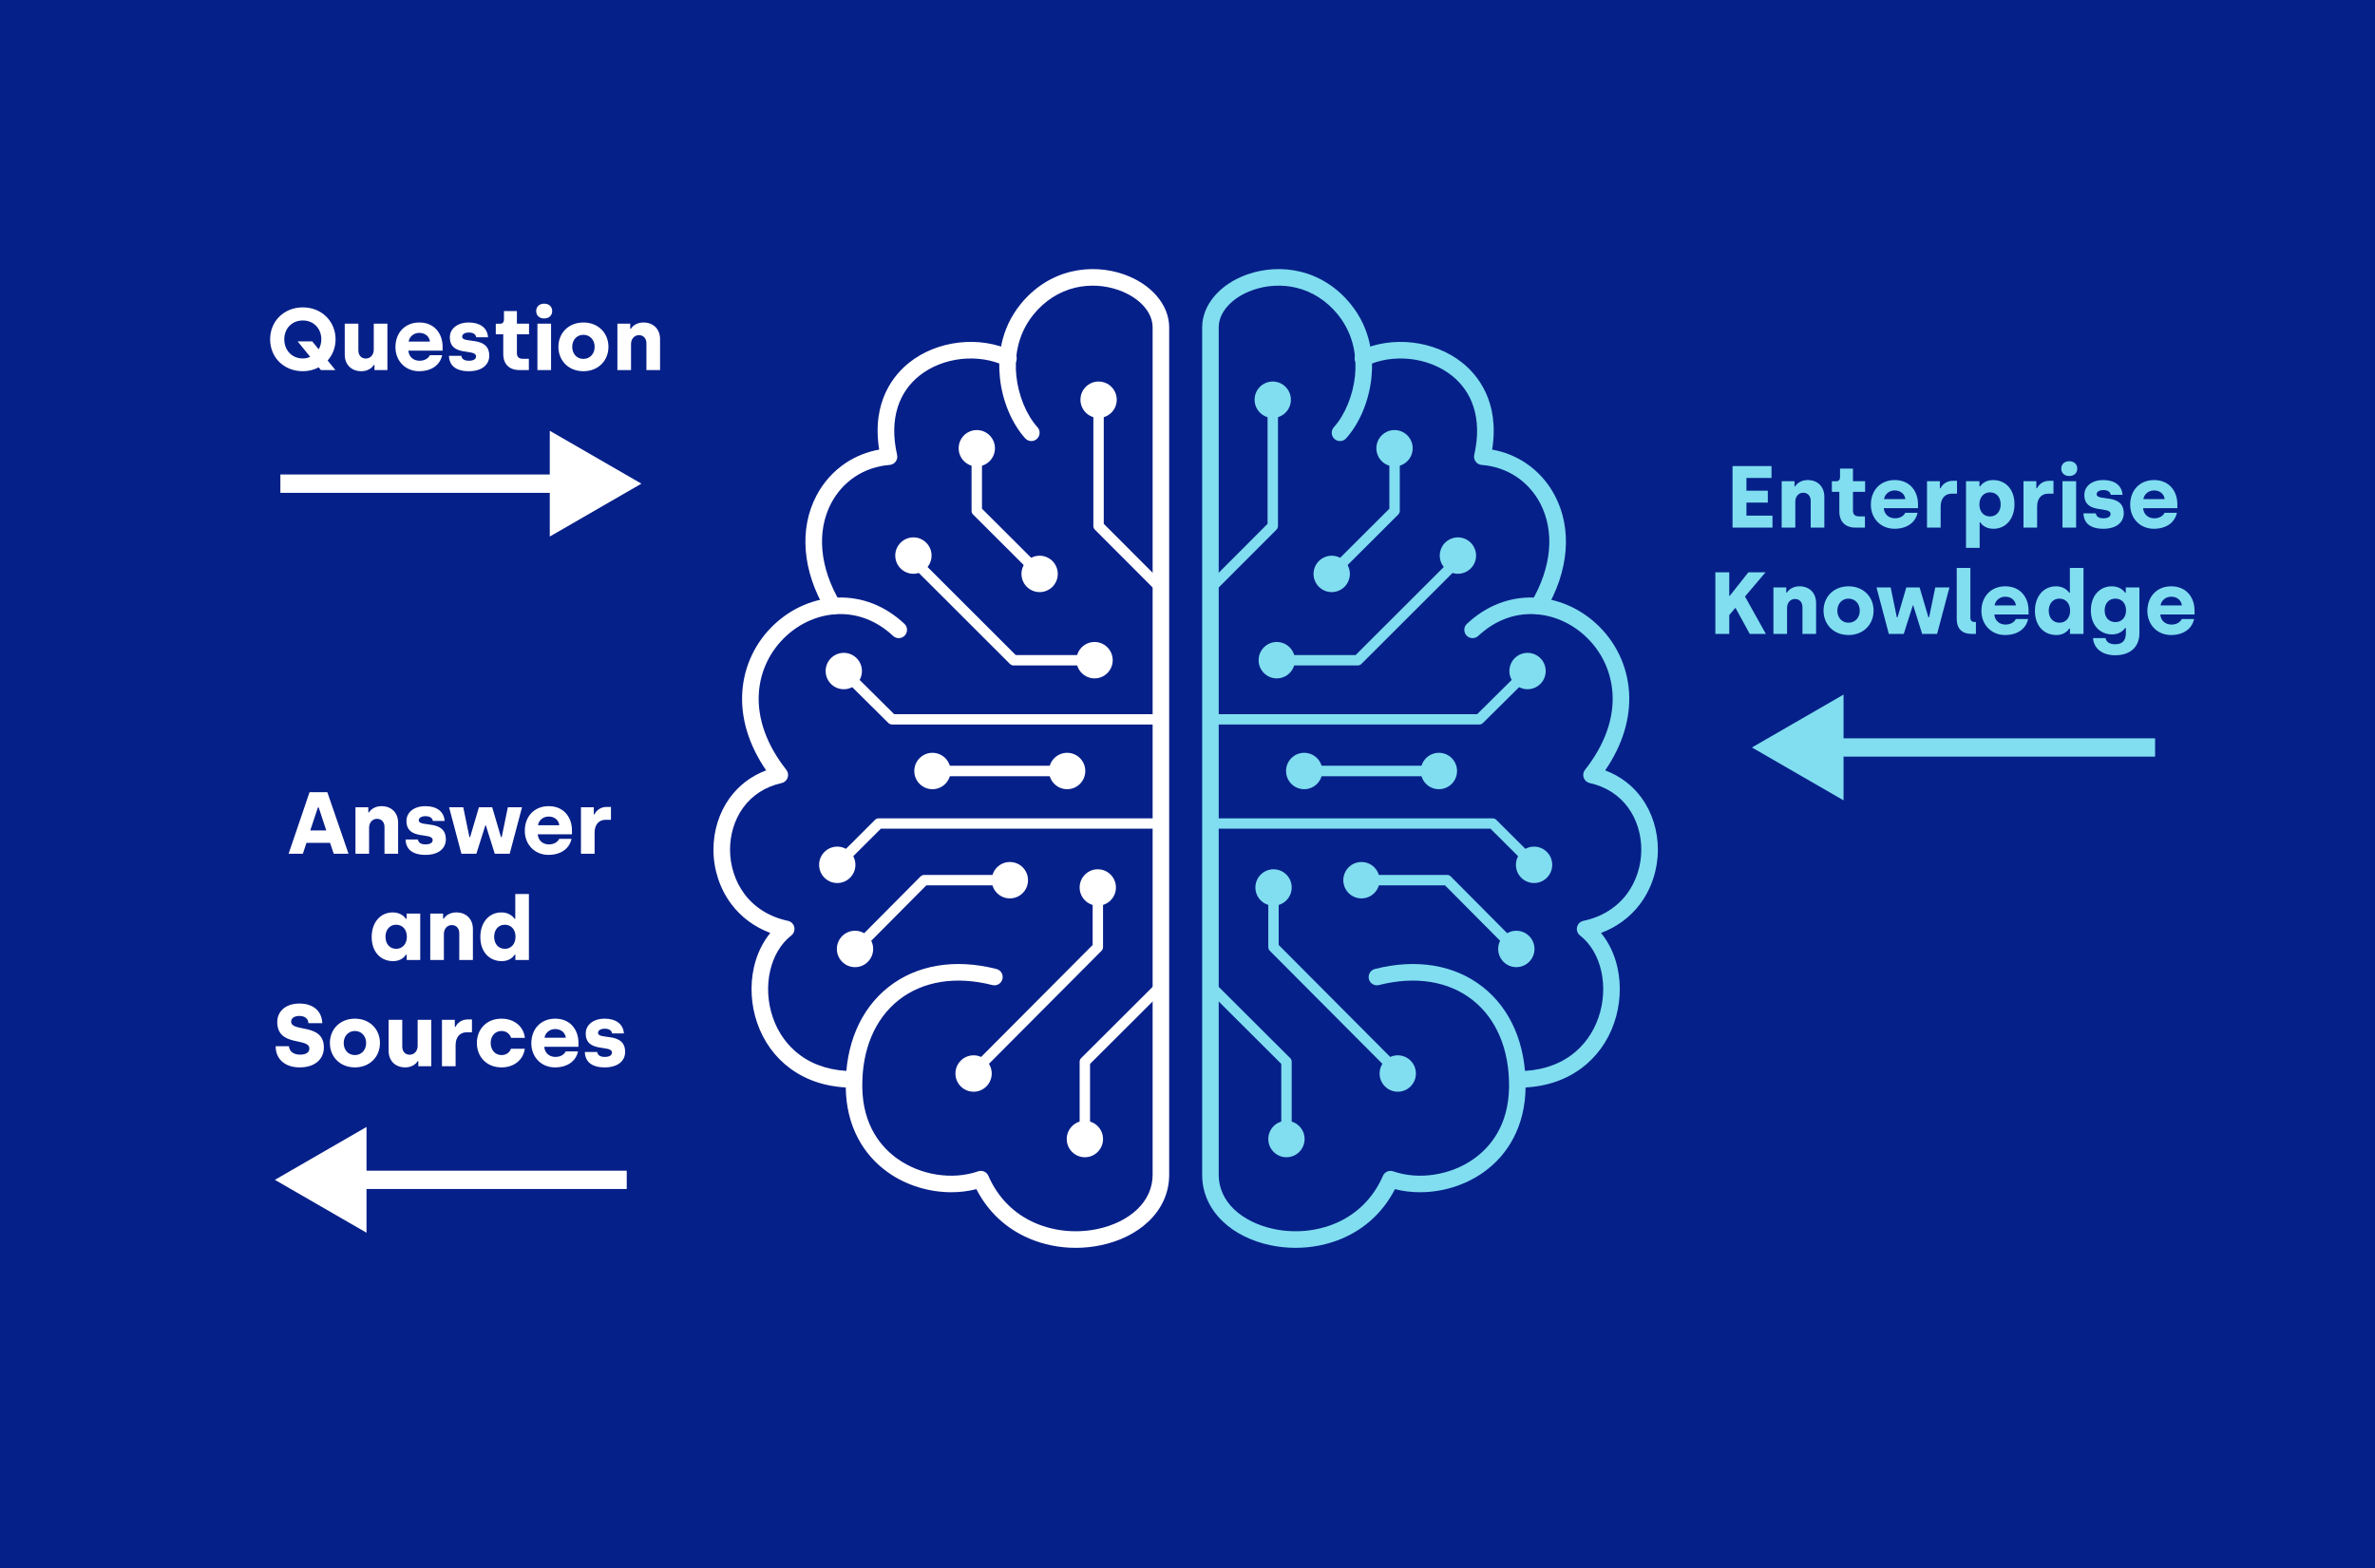 <svg width="648" height="428" viewBox="0 0 648 428" fill="none" xmlns="http://www.w3.org/2000/svg">
<rect width="648" height="428" fill="#062089"/>
<g clip-path="url(#clip0_101_200)">
<path fill-rule="evenodd" clip-rule="evenodd" d="M363.313 157.992C363.676 157.992 364.039 157.853 364.316 157.577L381.501 140.427C381.768 140.161 381.917 139.8 381.917 139.423V122.323C381.917 121.539 381.281 120.904 380.496 120.904C379.712 120.904 379.074 121.539 379.074 122.323V138.836L362.307 155.57C361.752 156.124 361.752 157.023 362.307 157.577C362.584 157.853 362.949 157.992 363.313 157.992Z" fill="#80DEF0"/>
<path fill-rule="evenodd" clip-rule="evenodd" d="M329.64 162.628C330.003 162.628 330.366 162.489 330.643 162.21L348.271 144.555C348.537 144.288 348.687 143.926 348.687 143.549V109.081C348.687 108.295 348.051 107.659 347.267 107.659C346.484 107.659 345.848 108.295 345.848 109.081V142.96L328.636 160.199C328.081 160.756 328.081 161.656 328.636 162.21C328.913 162.489 329.276 162.628 329.64 162.628Z" fill="#80DEF0"/>
<path fill-rule="evenodd" clip-rule="evenodd" d="M348.561 181.613H370.447C370.821 181.613 371.182 181.465 371.446 181.2L397.349 155.327C397.901 154.775 397.901 153.879 397.349 153.327C396.796 152.777 395.901 152.777 395.348 153.327L369.862 178.787H348.561C347.78 178.787 347.146 179.418 347.146 180.2C347.146 180.979 347.78 181.613 348.561 181.613Z" fill="#80DEF0"/>
<path fill-rule="evenodd" clip-rule="evenodd" d="M329.637 197.728H403.612C403.986 197.728 404.347 197.58 404.613 197.318L417.813 184.231C418.368 183.684 418.368 182.794 417.813 182.244C417.261 181.697 416.363 181.697 415.81 182.244L403.024 194.92H329.637C328.854 194.92 328.22 195.547 328.22 196.324C328.22 197.099 328.854 197.728 329.637 197.728Z" fill="#80DEF0"/>
<path fill-rule="evenodd" clip-rule="evenodd" d="M418.572 237.465C418.935 237.465 419.298 237.328 419.574 237.052C420.128 236.498 420.128 235.604 419.574 235.049L408.257 223.751C407.991 223.484 407.63 223.336 407.256 223.336H329.637C328.854 223.336 328.22 223.967 328.22 224.751C328.22 225.53 328.854 226.164 329.637 226.164H406.669L417.571 237.052C417.848 237.328 418.211 237.465 418.572 237.465Z" fill="#80DEF0"/>
<path fill-rule="evenodd" clip-rule="evenodd" d="M351.008 312.302C351.792 312.302 352.428 311.668 352.428 310.886V289.775C352.428 289.4 352.278 289.038 352.012 288.773L330.643 267.461C330.089 266.907 329.191 266.907 328.636 267.461C328.081 268.013 328.081 268.909 328.636 269.461L349.589 290.36V310.886C349.589 311.668 350.225 312.302 351.008 312.302Z" fill="#80DEF0"/>
<path fill-rule="evenodd" clip-rule="evenodd" d="M413.517 260.423C413.878 260.423 414.239 260.284 414.514 260.008C415.066 259.454 415.066 258.556 414.514 258.002L395.835 239.204C395.57 238.939 395.212 238.789 394.838 238.789H371.444C370.665 238.789 370.033 239.425 370.033 240.209C370.033 240.992 370.665 241.626 371.444 241.626H394.254L412.522 260.008C412.798 260.284 413.158 260.423 413.517 260.423Z" fill="#80DEF0"/>
<path fill-rule="evenodd" clip-rule="evenodd" d="M392.919 150.687C392.401 153.38 394.16 155.985 396.845 156.504C399.532 157.023 402.129 155.261 402.646 152.57C403.163 149.877 401.405 147.272 398.72 146.753C396.033 146.234 393.436 147.996 392.919 150.687Z" fill="#80DEF0"/>
<path fill-rule="evenodd" clip-rule="evenodd" d="M375.535 122.339C375.535 125.083 377.751 127.306 380.487 127.306C383.222 127.306 385.438 125.083 385.438 122.339C385.438 119.596 383.222 117.372 380.487 117.372C377.751 117.372 375.535 119.596 375.535 122.339Z" fill="#80DEF0"/>
<path fill-rule="evenodd" clip-rule="evenodd" d="M361.453 152.045C358.924 153.095 357.725 156 358.77 158.533C359.818 161.067 362.714 162.27 365.24 161.219C367.767 160.171 368.968 157.265 367.923 154.731C366.875 152.197 363.979 150.994 361.453 152.045Z" fill="#80DEF0"/>
<path fill-rule="evenodd" clip-rule="evenodd" d="M343.405 180.178C343.405 182.922 345.621 185.145 348.357 185.145C351.092 185.145 353.308 182.922 353.308 180.178C353.308 177.434 351.092 175.211 348.357 175.211C345.621 175.211 343.405 177.434 343.405 180.178Z" fill="#80DEF0"/>
<path fill-rule="evenodd" clip-rule="evenodd" d="M342.305 109.094C342.305 111.837 344.521 114.061 347.256 114.061C349.992 114.061 352.208 111.837 352.208 109.094C352.208 106.351 349.992 104.127 347.256 104.127C344.521 104.127 342.305 106.351 342.305 109.094Z" fill="#80DEF0"/>
<path fill-rule="evenodd" clip-rule="evenodd" d="M411.889 182.355C411.455 185.061 413.293 187.609 415.995 188.044C418.695 188.478 421.237 186.637 421.669 183.929C422.102 181.222 420.265 178.675 417.562 178.24C414.862 177.805 412.32 179.648 411.889 182.355Z" fill="#80DEF0"/>
<path fill-rule="evenodd" clip-rule="evenodd" d="M350.887 210.422C350.887 213.166 353.103 215.389 355.839 215.389C358.574 215.389 360.791 213.166 360.791 210.422C360.791 207.678 358.574 205.455 355.839 205.455C353.103 205.455 350.887 207.678 350.887 210.422Z" fill="#80DEF0"/>
<path fill-rule="evenodd" clip-rule="evenodd" d="M387.639 210.422C387.639 213.166 389.855 215.389 392.591 215.389C395.326 215.389 397.542 213.166 397.542 210.422C397.542 207.678 395.326 205.455 392.591 205.455C389.855 205.455 387.639 207.678 387.639 210.422Z" fill="#80DEF0"/>
<path fill-rule="evenodd" clip-rule="evenodd" d="M413.607 236.03C413.607 238.774 415.823 240.997 418.559 240.997C421.294 240.997 423.511 238.774 423.511 236.03C423.511 233.286 421.294 231.063 418.559 231.063C415.823 231.063 413.607 233.286 413.607 236.03Z" fill="#80DEF0"/>
<path fill-rule="evenodd" clip-rule="evenodd" d="M408.766 258.988C408.766 261.732 410.982 263.956 413.717 263.956C416.453 263.956 418.669 261.732 418.669 258.988C418.669 256.244 416.453 254.021 413.717 254.021C410.982 254.021 408.766 256.244 408.766 258.988Z" fill="#80DEF0"/>
<path fill-rule="evenodd" clip-rule="evenodd" d="M366.512 240.224C366.512 242.968 368.728 245.191 371.464 245.191C374.199 245.191 376.416 242.968 376.416 240.224C376.416 237.48 374.199 235.257 371.464 235.257C368.728 235.257 366.512 237.48 366.512 240.224Z" fill="#80DEF0"/>
<path fill-rule="evenodd" clip-rule="evenodd" d="M342.525 242.211C342.525 244.955 344.741 247.178 347.476 247.178C350.212 247.178 352.428 244.955 352.428 242.211C352.428 239.467 350.212 237.244 347.476 237.244C344.741 237.244 342.525 239.467 342.525 242.211Z" fill="#80DEF0"/>
<path fill-rule="evenodd" clip-rule="evenodd" d="M346.046 310.867C346.046 313.611 348.262 315.834 350.997 315.834C353.733 315.834 355.949 313.611 355.949 310.867C355.949 308.123 353.733 305.9 350.997 305.9C348.262 305.9 346.046 308.123 346.046 310.867Z" fill="#80DEF0"/>
<path fill-rule="evenodd" clip-rule="evenodd" d="M381.823 294.42C382.184 294.42 382.547 294.281 382.824 294.003C383.376 293.447 383.376 292.548 382.824 291.992L348.878 257.9V240.432C348.878 239.648 348.244 239.01 347.461 239.01C346.68 239.01 346.046 239.648 346.046 240.432V258.49C346.046 258.867 346.195 259.229 346.46 259.496L380.821 294.003C381.096 294.281 381.46 294.42 381.823 294.42Z" fill="#80DEF0"/>
<path fill-rule="evenodd" clip-rule="evenodd" d="M376.415 292.985C376.415 295.729 378.632 297.952 381.367 297.952C384.103 297.952 386.319 295.729 386.319 292.985C386.319 290.241 384.103 288.018 381.367 288.018C378.632 288.018 376.415 290.241 376.415 292.985Z" fill="#80DEF0"/>
<path fill-rule="evenodd" clip-rule="evenodd" d="M355.821 211.857H392.388C393.17 211.857 393.801 211.214 393.801 210.422C393.801 209.629 393.17 208.987 392.388 208.987H355.821C355.04 208.987 354.408 209.629 354.408 210.422C354.408 211.214 355.04 211.857 355.821 211.857Z" fill="#80DEF0"/>
<path fill-rule="evenodd" clip-rule="evenodd" d="M419.745 167.705C420.52 167.705 421.275 167.308 421.695 166.592C428.075 155.797 429.008 144.388 424.252 135.291C422.353 131.654 419.574 128.555 416.217 126.328C413.497 124.523 410.394 123.29 407.124 122.704C409.237 109.494 403.009 102.215 398.94 98.973C391.272 92.864 379.736 91.544 370.883 95.763C369.754 96.301 369.276 97.65 369.816 98.776C370.353 99.902 371.704 100.38 372.833 99.842C376.308 98.185 380.531 97.522 384.721 97.976C388.982 98.437 393.029 100.046 396.116 102.505C398.92 104.741 400.905 107.588 402.01 110.967C403.269 114.812 403.346 119.244 402.239 124.141C402.093 124.781 402.234 125.453 402.626 125.981C403.018 126.509 403.618 126.841 404.274 126.891C407.685 127.151 410.949 128.258 413.713 130.092C416.433 131.898 418.691 134.419 420.238 137.381C424.254 145.064 423.363 154.875 417.798 164.297C417.162 165.372 417.52 166.758 418.596 167.392C418.957 167.604 419.353 167.705 419.745 167.705Z" fill="#80DEF0"/>
<path fill-rule="evenodd" clip-rule="evenodd" d="M414.147 296.848C420.859 296.848 426.653 295.091 431.369 291.625C435.535 288.566 438.662 284.256 440.414 279.166C442.082 274.318 442.401 268.956 441.312 264.064C440.509 260.459 438.957 257.216 436.827 254.622C441.147 253.006 444.785 250.319 447.483 246.723C450.592 242.577 452.318 237.339 452.34 231.972C452.362 226.826 450.806 221.813 447.963 217.857C445.449 214.362 442.032 211.773 437.963 210.252C442.707 203.32 444.948 195.967 444.468 188.818C443.988 181.679 440.81 175.072 435.518 170.211C430.777 165.855 424.785 163.325 418.643 163.089C411.889 162.824 405.524 165.303 400.238 170.253C399.327 171.105 399.281 172.537 400.135 173.449C400.989 174.359 402.419 174.407 403.332 173.553C407.716 169.449 412.949 167.396 418.467 167.608C423.537 167.802 428.504 169.91 432.456 173.54C436.889 177.613 439.551 183.145 439.952 189.121C440.419 196.053 437.826 203.309 432.456 210.104C431.972 210.715 431.838 211.532 432.1 212.265C432.362 212.998 432.982 213.545 433.744 213.713C438.147 214.68 441.792 217.027 444.287 220.497C446.578 223.685 447.833 227.753 447.815 231.954C447.795 236.354 446.393 240.637 443.863 244.01C441.061 247.745 436.968 250.271 432.025 251.315C431.162 251.498 430.487 252.163 430.289 253.019C430.091 253.878 430.41 254.772 431.103 255.313C436.924 259.836 439.039 269.249 436.134 277.695C434.684 281.912 432.109 285.468 428.689 287.981C424.765 290.864 419.873 292.327 414.147 292.327C414.131 292.327 414.116 292.327 414.1 292.327C412.853 292.327 411.84 293.338 411.838 294.586C411.836 295.833 412.848 296.846 414.098 296.848H414.147Z" fill="#80DEF0"/>
<path fill-rule="evenodd" clip-rule="evenodd" d="M353.495 340.558C357.903 340.558 362.274 339.691 366.242 337.989C372.536 335.291 377.465 330.664 380.599 324.542C382.806 325.11 385.115 325.386 387.443 325.386C393.495 325.388 399.695 323.52 404.681 319.995C408.178 317.522 410.949 314.372 412.916 310.63C415.071 306.535 416.189 301.84 416.246 296.678C416.371 285.097 412.221 275.395 404.562 269.362C396.884 263.311 386.429 261.569 375.121 264.459C373.915 264.766 373.185 265.998 373.493 267.209C373.801 268.419 375.029 269.152 376.237 268.843C386.154 266.309 395.223 267.757 401.774 272.918C408.306 278.064 411.842 286.486 411.732 296.63C411.618 307.328 406.42 313.229 402.08 316.297C395.749 320.772 387.131 322.103 380.124 319.681C379.01 319.297 377.789 319.836 377.32 320.918C374.736 326.865 370.293 331.331 364.468 333.83C359.287 336.048 353.297 336.618 347.595 335.426C343.275 334.525 339.422 332.627 336.746 330.081C333.977 327.445 332.514 324.176 332.514 320.624V89.348C332.514 85.171 336.151 81.176 341.785 79.172C345.553 77.832 349.756 77.598 353.621 78.514C358.042 79.562 361.983 82.098 365.02 85.848C369.723 91.656 370.159 98.182 369.695 102.634C369.142 107.928 366.937 113.276 363.935 116.592C363.097 117.518 363.167 118.949 364.089 119.788C365.011 120.628 366.44 120.558 367.276 119.633C370.945 115.58 373.528 109.401 374.182 103.104C374.734 97.801 374.202 90.008 368.524 82.996C364.853 78.463 360.058 75.39 354.659 74.111C349.959 72.997 344.851 73.28 340.276 74.908C332.82 77.561 328 83.23 328 89.348V320.624C328 325.448 329.95 329.854 333.64 333.364C336.963 336.525 341.471 338.77 346.675 339.856C348.924 340.327 351.215 340.558 353.495 340.558Z" fill="#80DEF0"/>
</g>
<g clip-path="url(#clip1_101_200)">
<path fill-rule="evenodd" clip-rule="evenodd" d="M283.687 157.992C283.324 157.992 282.961 157.853 282.684 157.577L265.499 140.427C265.232 140.161 265.083 139.8 265.083 139.423V122.323C265.083 121.539 265.719 120.904 266.504 120.904C267.288 120.904 267.926 121.539 267.926 122.323V138.836L284.693 155.57C285.248 156.124 285.248 157.023 284.693 157.577C284.416 157.853 284.051 157.992 283.687 157.992Z" fill="white"/>
<path fill-rule="evenodd" clip-rule="evenodd" d="M317.36 162.628C316.997 162.628 316.634 162.489 316.357 162.21L298.729 144.555C298.463 144.288 298.313 143.926 298.313 143.549V109.081C298.313 108.295 298.949 107.659 299.733 107.659C300.516 107.659 301.152 108.295 301.152 109.081V142.96L318.364 160.199C318.919 160.756 318.919 161.656 318.364 162.21C318.087 162.489 317.724 162.628 317.36 162.628Z" fill="white"/>
<path fill-rule="evenodd" clip-rule="evenodd" d="M298.439 181.613H276.553C276.179 181.613 275.818 181.465 275.554 181.2L249.651 155.327C249.099 154.775 249.099 153.879 249.651 153.327C250.204 152.777 251.099 152.777 251.652 153.327L277.138 178.787H298.439C299.22 178.787 299.854 179.418 299.854 180.2C299.854 180.979 299.22 181.613 298.439 181.613Z" fill="white"/>
<path fill-rule="evenodd" clip-rule="evenodd" d="M317.363 197.728H243.388C243.014 197.728 242.653 197.58 242.387 197.318L229.187 184.231C228.632 183.684 228.632 182.794 229.187 182.244C229.739 181.697 230.637 181.697 231.19 182.244L243.976 194.92H317.363C318.146 194.92 318.78 195.547 318.78 196.324C318.78 197.099 318.146 197.728 317.363 197.728Z" fill="white"/>
<path fill-rule="evenodd" clip-rule="evenodd" d="M228.428 237.465C228.065 237.465 227.702 237.328 227.426 237.052C226.872 236.498 226.872 235.604 227.426 235.049L238.743 223.751C239.009 223.484 239.37 223.336 239.744 223.336H317.363C318.146 223.336 318.78 223.967 318.78 224.751C318.78 225.53 318.146 226.164 317.363 226.164H240.331L229.429 237.052C229.152 237.328 228.789 237.465 228.428 237.465Z" fill="white"/>
<path fill-rule="evenodd" clip-rule="evenodd" d="M295.992 312.302C295.208 312.302 294.572 311.668 294.572 310.886V289.775C294.572 289.4 294.722 289.038 294.988 288.773L316.357 267.461C316.911 266.907 317.809 266.907 318.364 267.461C318.919 268.013 318.919 268.909 318.364 269.461L297.411 290.36V310.886C297.411 311.668 296.775 312.302 295.992 312.302Z" fill="white"/>
<path fill-rule="evenodd" clip-rule="evenodd" d="M233.483 260.423C233.122 260.423 232.761 260.284 232.486 260.008C231.934 259.454 231.934 258.556 232.486 258.002L251.165 239.204C251.43 238.939 251.788 238.789 252.162 238.789H275.556C276.335 238.789 276.967 239.425 276.967 240.209C276.967 240.992 276.335 241.626 275.556 241.626H252.746L234.478 260.008C234.202 260.284 233.842 260.423 233.483 260.423Z" fill="white"/>
<path fill-rule="evenodd" clip-rule="evenodd" d="M254.081 150.687C254.599 153.38 252.84 155.985 250.155 156.504C247.468 157.023 244.871 155.261 244.354 152.57C243.837 149.877 245.595 147.272 248.28 146.753C250.967 146.234 253.564 147.996 254.081 150.687Z" fill="white"/>
<path fill-rule="evenodd" clip-rule="evenodd" d="M271.465 122.339C271.465 125.083 269.249 127.306 266.513 127.306C263.778 127.306 261.562 125.083 261.562 122.339C261.562 119.596 263.778 117.372 266.513 117.372C269.249 117.372 271.465 119.596 271.465 122.339Z" fill="white"/>
<path fill-rule="evenodd" clip-rule="evenodd" d="M285.547 152.045C288.076 153.095 289.275 156 288.23 158.533C287.182 161.067 284.286 162.27 281.76 161.219C279.233 160.171 278.032 157.265 279.077 154.731C280.125 152.197 283.021 150.994 285.547 152.045Z" fill="white"/>
<path fill-rule="evenodd" clip-rule="evenodd" d="M303.595 180.178C303.595 182.922 301.379 185.145 298.643 185.145C295.908 185.145 293.692 182.922 293.692 180.178C293.692 177.434 295.908 175.211 298.643 175.211C301.379 175.211 303.595 177.434 303.595 180.178Z" fill="white"/>
<path fill-rule="evenodd" clip-rule="evenodd" d="M304.695 109.094C304.695 111.837 302.479 114.061 299.744 114.061C297.008 114.061 294.792 111.837 294.792 109.094C294.792 106.351 297.008 104.127 299.744 104.127C302.479 104.127 304.695 106.351 304.695 109.094Z" fill="white"/>
<path fill-rule="evenodd" clip-rule="evenodd" d="M235.111 182.355C235.545 185.061 233.707 187.609 231.005 188.044C228.305 188.478 225.763 186.637 225.331 183.929C224.898 181.222 226.735 178.675 229.438 178.24C232.138 177.805 234.68 179.648 235.111 182.355Z" fill="white"/>
<path fill-rule="evenodd" clip-rule="evenodd" d="M296.113 210.422C296.113 213.166 293.897 215.389 291.161 215.389C288.426 215.389 286.209 213.166 286.209 210.422C286.209 207.678 288.426 205.455 291.161 205.455C293.897 205.455 296.113 207.678 296.113 210.422Z" fill="white"/>
<path fill-rule="evenodd" clip-rule="evenodd" d="M259.361 210.422C259.361 213.166 257.145 215.389 254.409 215.389C251.674 215.389 249.458 213.166 249.458 210.422C249.458 207.678 251.674 205.455 254.409 205.455C257.145 205.455 259.361 207.678 259.361 210.422Z" fill="white"/>
<path fill-rule="evenodd" clip-rule="evenodd" d="M233.393 236.03C233.393 238.774 231.177 240.997 228.441 240.997C225.706 240.997 223.489 238.774 223.489 236.03C223.489 233.286 225.706 231.063 228.441 231.063C231.177 231.063 233.393 233.286 233.393 236.03Z" fill="white"/>
<path fill-rule="evenodd" clip-rule="evenodd" d="M238.234 258.988C238.234 261.732 236.018 263.956 233.283 263.956C230.547 263.956 228.331 261.732 228.331 258.988C228.331 256.244 230.547 254.021 233.283 254.021C236.018 254.021 238.234 256.244 238.234 258.988Z" fill="white"/>
<path fill-rule="evenodd" clip-rule="evenodd" d="M280.488 240.224C280.488 242.968 278.272 245.191 275.536 245.191C272.801 245.191 270.584 242.968 270.584 240.224C270.584 237.48 272.801 235.257 275.536 235.257C278.272 235.257 280.488 237.48 280.488 240.224Z" fill="white"/>
<path fill-rule="evenodd" clip-rule="evenodd" d="M304.475 242.211C304.475 244.955 302.259 247.178 299.524 247.178C296.788 247.178 294.572 244.955 294.572 242.211C294.572 239.467 296.788 237.244 299.524 237.244C302.259 237.244 304.475 239.467 304.475 242.211Z" fill="white"/>
<path fill-rule="evenodd" clip-rule="evenodd" d="M300.954 310.867C300.954 313.611 298.738 315.834 296.003 315.834C293.267 315.834 291.051 313.611 291.051 310.867C291.051 308.123 293.267 305.9 296.003 305.9C298.738 305.9 300.954 308.123 300.954 310.867Z" fill="white"/>
<path fill-rule="evenodd" clip-rule="evenodd" d="M265.177 294.42C264.816 294.42 264.453 294.281 264.176 294.003C263.624 293.447 263.624 292.548 264.176 291.992L298.122 257.9V240.432C298.122 239.648 298.756 239.01 299.539 239.01C300.32 239.01 300.954 239.648 300.954 240.432V258.49C300.954 258.867 300.805 259.229 300.54 259.496L266.179 294.003C265.904 294.281 265.54 294.42 265.177 294.42Z" fill="white"/>
<path fill-rule="evenodd" clip-rule="evenodd" d="M270.585 292.985C270.585 295.729 268.368 297.952 265.633 297.952C262.897 297.952 260.681 295.729 260.681 292.985C260.681 290.241 262.897 288.018 265.633 288.018C268.368 288.018 270.585 290.241 270.585 292.985Z" fill="white"/>
<path fill-rule="evenodd" clip-rule="evenodd" d="M291.179 211.857H254.612C253.83 211.857 253.199 211.214 253.199 210.422C253.199 209.629 253.83 208.987 254.612 208.987H291.179C291.96 208.987 292.592 209.629 292.592 210.422C292.592 211.214 291.96 211.857 291.179 211.857Z" fill="white"/>
<path fill-rule="evenodd" clip-rule="evenodd" d="M227.255 167.705C226.48 167.705 225.725 167.308 225.305 166.592C218.925 155.797 217.992 144.388 222.748 135.291C224.647 131.654 227.426 128.555 230.783 126.328C233.503 124.523 236.606 123.29 239.876 122.704C237.763 109.494 243.991 102.215 248.06 98.973C255.728 92.864 267.264 91.544 276.117 95.763C277.246 96.301 277.724 97.65 277.184 98.776C276.647 99.902 275.296 100.38 274.167 99.842C270.692 98.185 266.469 97.522 262.279 97.976C258.018 98.437 253.971 100.046 250.884 102.505C248.08 104.741 246.095 107.588 244.99 110.967C243.731 114.812 243.654 119.244 244.761 124.141C244.907 124.781 244.766 125.453 244.374 125.981C243.982 126.509 243.382 126.841 242.726 126.891C239.315 127.151 236.051 128.258 233.287 130.092C230.567 131.898 228.309 134.419 226.762 137.381C222.746 145.064 223.637 154.875 229.202 164.297C229.838 165.372 229.48 166.758 228.404 167.392C228.043 167.604 227.647 167.705 227.255 167.705Z" fill="white"/>
<path fill-rule="evenodd" clip-rule="evenodd" d="M232.853 296.848C226.141 296.848 220.347 295.091 215.631 291.625C211.465 288.566 208.338 284.256 206.586 279.166C204.918 274.318 204.599 268.956 205.688 264.064C206.491 260.459 208.043 257.216 210.173 254.622C205.853 253.006 202.215 250.319 199.517 246.723C196.408 242.577 194.682 237.339 194.66 231.972C194.638 226.826 196.194 221.813 199.037 217.857C201.551 214.362 204.968 211.773 209.037 210.252C204.293 203.32 202.052 195.967 202.532 188.818C203.012 181.679 206.19 175.072 211.482 170.211C216.223 165.855 222.215 163.325 228.357 163.089C235.111 162.824 241.476 165.303 246.762 170.253C247.673 171.105 247.719 172.537 246.865 173.449C246.011 174.359 244.581 174.407 243.668 173.553C239.284 169.449 234.051 167.396 228.533 167.608C223.463 167.802 218.496 169.91 214.544 173.54C210.111 177.613 207.449 183.145 207.048 189.121C206.581 196.053 209.174 203.309 214.544 210.104C215.028 210.715 215.162 211.532 214.9 212.265C214.638 212.998 214.018 213.545 213.256 213.713C208.853 214.68 205.208 217.027 202.713 220.497C200.422 223.685 199.167 227.753 199.185 231.954C199.205 236.354 200.607 240.637 203.137 244.01C205.939 247.745 210.032 250.271 214.975 251.315C215.838 251.498 216.513 252.163 216.711 253.019C216.909 253.878 216.59 254.772 215.897 255.313C210.076 259.836 207.961 269.249 210.866 277.695C212.316 281.912 214.891 285.468 218.311 287.981C222.235 290.864 227.127 292.327 232.853 292.327C232.869 292.327 232.884 292.327 232.9 292.327C234.147 292.327 235.16 293.338 235.162 294.586C235.164 295.833 234.152 296.846 232.902 296.848H232.853Z" fill="white"/>
<path fill-rule="evenodd" clip-rule="evenodd" d="M293.505 340.558C289.097 340.558 284.726 339.691 280.758 337.989C274.464 335.291 269.535 330.664 266.401 324.542C264.194 325.11 261.885 325.386 259.557 325.386C253.505 325.388 247.305 323.52 242.319 319.995C238.822 317.522 236.051 314.372 234.084 310.63C231.929 306.535 230.811 301.84 230.754 296.678C230.629 285.097 234.779 275.395 242.438 269.362C250.116 263.311 260.571 261.569 271.879 264.459C273.085 264.766 273.815 265.998 273.507 267.209C273.199 268.419 271.971 269.152 270.763 268.843C260.846 266.309 251.777 267.757 245.226 272.918C238.694 278.064 235.158 286.486 235.268 296.63C235.382 307.328 240.58 313.229 244.92 316.297C251.251 320.772 259.869 322.103 266.876 319.681C267.99 319.297 269.211 319.836 269.68 320.918C272.264 326.865 276.707 331.331 282.532 333.83C287.713 336.048 293.703 336.618 299.405 335.426C303.725 334.525 307.578 332.627 310.254 330.081C313.023 327.445 314.486 324.176 314.486 320.624V89.348C314.486 85.171 310.849 81.176 305.215 79.172C301.447 77.832 297.244 77.598 293.379 78.514C288.958 79.562 285.017 82.098 281.98 85.848C277.277 91.656 276.841 98.182 277.305 102.634C277.858 107.928 280.063 113.276 283.065 116.592C283.903 117.518 283.833 118.949 282.911 119.788C281.989 120.628 280.56 120.558 279.724 119.633C276.055 115.58 273.472 109.401 272.818 103.104C272.266 97.801 272.798 90.008 278.476 82.996C282.147 78.463 286.942 75.39 292.341 74.111C297.041 72.997 302.149 73.28 306.724 74.908C314.18 77.561 319 83.23 319 89.348V320.624C319 325.448 317.05 329.854 313.36 333.364C310.037 336.525 305.529 338.77 300.325 339.856C298.076 340.327 295.785 340.558 293.505 340.558Z" fill="white"/>
</g>
<path d="M472.711 144V127.2H483.343V130.44H476.503V133.92H482.335V137.16H476.503V140.736H483.607V144H472.711ZM486.115 144V131.328H489.619V132.72H489.811C490.315 131.856 491.515 131.016 493.219 131.016C496.027 131.016 497.755 132.912 497.755 135.552V144H494.035V136.704C494.035 135.408 493.267 134.472 491.995 134.472C490.699 134.472 489.835 135.552 489.835 136.896V144H486.115ZM506.266 144C503.506 144 501.85 142.392 501.85 139.608V134.232H499.81V131.352H501.01C501.682 131.352 502.042 130.896 502.042 130.224V127.896H505.57V131.328H508.882V134.232H505.57V139.416C505.57 140.352 506.098 140.928 507.202 140.928H508.834V144H506.266ZM516.882 144.312C513.21 144.312 510.45 141.552 510.45 137.736C510.45 133.776 513.09 131.016 516.954 131.016C521.13 131.016 523.314 134.088 523.314 137.616V138.696H513.978C514.098 140.304 515.274 141.456 517.026 141.456C518.49 141.456 519.474 140.736 519.834 139.944H523.194C522.618 142.608 520.314 144.312 516.882 144.312ZM514.05 136.224H519.858C519.714 134.88 518.61 133.848 516.954 133.848C515.37 133.848 514.218 134.976 514.05 136.224ZM525.771 144V131.328H529.276V133.248H529.468C529.9 132.312 531.028 131.232 532.732 131.232H533.956V134.736H532.492C530.668 134.736 529.492 136.056 529.492 138.24V144H525.771ZM536.412 149.52V131.328H540.084V132.744H540.276C540.636 132.168 541.692 131.016 543.804 131.016C547.26 131.016 549.636 133.608 549.636 137.592C549.636 141.576 547.308 144.312 543.9 144.312C541.836 144.312 540.732 143.256 540.324 142.56H540.132V149.52H536.412ZM542.964 140.952C544.692 140.952 545.868 139.608 545.868 137.664C545.868 135.672 544.692 134.376 542.964 134.376C541.188 134.376 540.06 135.768 540.06 137.664C540.06 139.68 541.26 140.952 542.964 140.952ZM552.092 144V131.328H555.596V133.248H555.788C556.22 132.312 557.348 131.232 559.052 131.232H560.276V134.736H558.812C556.988 134.736 555.812 136.056 555.812 138.24V144H552.092ZM564.58 129.912C563.308 129.912 562.396 129.144 562.396 127.896C562.396 126.648 563.308 125.88 564.58 125.88C565.852 125.88 566.764 126.648 566.764 127.896C566.764 129.144 565.852 129.912 564.58 129.912ZM562.732 144V131.328H566.452V144H562.732ZM573.882 144.312C570.234 144.312 568.53 142.68 568.458 140.112H571.842C571.938 141 572.682 141.456 573.906 141.456C575.154 141.456 575.85 141 575.85 140.28C575.85 138 568.698 140.496 568.698 135.048C568.698 132.888 570.522 131.016 573.906 131.016C576.834 131.016 578.946 132.408 579.114 135.048H575.898C575.778 134.28 575.13 133.752 573.906 133.752C572.778 133.752 572.058 134.208 572.058 134.88C572.058 136.944 579.45 134.472 579.45 140.088C579.45 142.536 577.482 144.312 573.882 144.312ZM587.64 144.312C583.968 144.312 581.208 141.552 581.208 137.736C581.208 133.776 583.848 131.016 587.712 131.016C591.888 131.016 594.072 134.088 594.072 137.616V138.696H584.736C584.856 140.304 586.032 141.456 587.784 141.456C589.248 141.456 590.232 140.736 590.592 139.944H593.952C593.376 142.608 591.072 144.312 587.64 144.312ZM584.808 136.224H590.616C590.472 134.88 589.368 133.848 587.712 133.848C586.128 133.848 584.976 134.976 584.808 136.224ZM481.799 173H477.407L473.495 165.872L471.815 167.864V173H468.023V156.2H471.815V162.608H471.959L477.023 156.2H481.703L476.111 162.8L481.799 173ZM483.865 173V160.328H487.369V161.72H487.561C488.065 160.856 489.265 160.016 490.969 160.016C493.777 160.016 495.505 161.912 495.505 164.552V173H491.785V165.704C491.785 164.408 491.017 163.472 489.745 163.472C488.449 163.472 487.585 164.552 487.585 165.896V173H483.865ZM504.352 173.312C500.296 173.312 497.536 170.408 497.536 166.664C497.536 162.92 500.272 160.016 504.376 160.016C508.432 160.016 511.192 162.92 511.192 166.664C511.192 170.408 508.432 173.312 504.352 173.312ZM504.352 169.952C506.128 169.952 507.424 168.584 507.424 166.664C507.424 164.744 506.128 163.376 504.352 163.376C502.6 163.376 501.304 164.744 501.304 166.664C501.304 168.608 502.6 169.952 504.352 169.952ZM515.35 173L511.99 160.328H515.854L517.534 168.464H517.726L520.126 160.328H523.75L526.15 168.464H526.342L528.022 160.328H531.886L528.526 173H524.446L522.022 165.272H521.878L519.43 173H515.35ZM537.841 173C535.297 173 533.881 171.488 533.881 169.016V155H537.601V168.584C537.601 169.352 537.985 169.736 538.657 169.736H539.113V173H537.841ZM547.046 173.312C543.374 173.312 540.614 170.552 540.614 166.736C540.614 162.776 543.254 160.016 547.118 160.016C551.294 160.016 553.478 163.088 553.478 166.616V167.696H544.142C544.262 169.304 545.438 170.456 547.19 170.456C548.654 170.456 549.638 169.736 549.998 168.944H553.358C552.782 171.608 550.478 173.312 547.046 173.312ZM544.214 165.224H550.022C549.878 163.88 548.774 162.848 547.118 162.848C545.534 162.848 544.382 163.976 544.214 165.224ZM561.072 173.312C557.592 173.312 555.216 170.72 555.216 166.736C555.216 162.752 557.568 160.016 560.976 160.016C562.968 160.016 564.12 161.096 564.552 161.768H564.744V155H568.464V173H564.768V171.56H564.576C564.216 172.136 563.16 173.312 561.072 173.312ZM561.912 169.952C563.688 169.952 564.816 168.536 564.816 166.664C564.816 164.648 563.592 163.376 561.888 163.376C560.16 163.376 558.984 164.72 558.984 166.664C558.984 168.632 560.16 169.952 561.912 169.952ZM577.097 178.832C573.161 178.832 571.193 176.576 571.073 174.152H574.481C574.649 175.112 575.465 175.832 577.097 175.832C579.041 175.832 580.025 174.824 580.025 172.856V171.392H579.833C579.401 172.016 578.297 173.144 576.281 173.144C572.993 173.144 570.473 170.672 570.473 166.592C570.473 162.536 572.945 160.016 576.185 160.016C578.249 160.016 579.425 161.144 579.809 161.768H580.001V160.328H583.721V172.856C583.721 176.168 581.633 178.832 577.097 178.832ZM577.169 169.784C578.945 169.784 580.073 168.464 580.073 166.592C580.073 164.576 578.849 163.376 577.145 163.376C575.417 163.376 574.241 164.648 574.241 166.592C574.241 168.56 575.417 169.784 577.169 169.784ZM592.327 173.312C588.655 173.312 585.895 170.552 585.895 166.736C585.895 162.776 588.535 160.016 592.399 160.016C596.575 160.016 598.759 163.088 598.759 166.616V167.696H589.423C589.543 169.304 590.719 170.456 592.471 170.456C593.935 170.456 594.919 169.736 595.279 168.944H598.639C598.063 171.608 595.759 173.312 592.327 173.312ZM589.495 165.224H595.303C595.159 163.88 594.055 162.848 592.399 162.848C590.815 162.848 589.663 163.976 589.495 165.224Z" fill="#80DEF0"/>
<path d="M478 204L503 218.434V189.566L478 204ZM588 201.5H500.5V206.5H588V201.5Z" fill="#80DEF0"/>
<path d="M78.746 233L84.458 216.2H89.306L95.09 233H91.058L90.05 230.024H83.618L82.634 233H78.746ZM84.65 226.64H89.018L86.954 220.376H86.738L84.65 226.64ZM96.986 233V220.328H100.49V221.72H100.682C101.186 220.856 102.386 220.016 104.09 220.016C106.898 220.016 108.626 221.912 108.626 224.552V233H104.906V225.704C104.906 224.408 104.138 223.472 102.866 223.472C101.57 223.472 100.706 224.552 100.706 225.896V233H96.986ZM116.081 233.312C112.433 233.312 110.729 231.68 110.657 229.112H114.041C114.137 230 114.881 230.456 116.105 230.456C117.353 230.456 118.049 230 118.049 229.28C118.049 227 110.897 229.496 110.897 224.048C110.897 221.888 112.721 220.016 116.105 220.016C119.033 220.016 121.145 221.408 121.313 224.048H118.097C117.977 223.28 117.329 222.752 116.105 222.752C114.977 222.752 114.257 223.208 114.257 223.88C114.257 225.944 121.649 223.472 121.649 229.088C121.649 231.536 119.681 233.312 116.081 233.312ZM125.892 233L122.532 220.328H126.396L128.076 228.464H128.268L130.668 220.328H134.292L136.692 228.464H136.884L138.564 220.328H142.428L139.068 233H134.988L132.564 225.272H132.42L129.972 233H125.892ZM149.62 233.312C145.948 233.312 143.188 230.552 143.188 226.736C143.188 222.776 145.828 220.016 149.692 220.016C153.868 220.016 156.052 223.088 156.052 226.616V227.696H146.716C146.836 229.304 148.012 230.456 149.764 230.456C151.228 230.456 152.212 229.736 152.572 228.944H155.932C155.356 231.608 153.052 233.312 149.62 233.312ZM146.788 225.224H152.596C152.452 223.88 151.348 222.848 149.692 222.848C148.108 222.848 146.956 223.976 146.788 225.224ZM158.51 233V220.328H162.014V222.248H162.206C162.638 221.312 163.766 220.232 165.47 220.232H166.694V223.736H165.23C163.406 223.736 162.23 225.056 162.23 227.24V233H158.51ZM107.267 262.312C103.787 262.312 101.411 259.72 101.411 255.736C101.411 251.752 103.763 249.016 107.171 249.016C109.163 249.016 110.315 250.096 110.747 250.768H110.939V249.328H114.659V262H110.963V260.56H110.771C110.411 261.136 109.355 262.312 107.267 262.312ZM108.107 258.952C109.883 258.952 111.011 257.536 111.011 255.664C111.011 253.648 109.787 252.376 108.083 252.376C106.355 252.376 105.179 253.72 105.179 255.664C105.179 257.632 106.355 258.952 108.107 258.952ZM117.389 262V249.328H120.893V250.72H121.085C121.589 249.856 122.789 249.016 124.493 249.016C127.301 249.016 129.029 250.912 129.029 253.552V262H125.309V254.704C125.309 253.408 124.541 252.472 123.269 252.472C121.973 252.472 121.109 253.552 121.109 254.896V262H117.389ZM136.915 262.312C133.435 262.312 131.059 259.72 131.059 255.736C131.059 251.752 133.411 249.016 136.819 249.016C138.811 249.016 139.963 250.096 140.395 250.768H140.587V244H144.307V262H140.611V260.56H140.419C140.059 261.136 139.003 262.312 136.915 262.312ZM137.755 258.952C139.531 258.952 140.659 257.536 140.659 255.664C140.659 253.648 139.435 252.376 137.731 252.376C136.003 252.376 134.827 253.72 134.827 255.664C134.827 257.632 136.003 258.952 137.755 258.952ZM81.767 291.312C77.687 291.312 75.191 288.984 75.215 285.528H78.839C78.911 286.848 79.967 287.832 81.887 287.832C83.471 287.832 84.407 287.232 84.407 286.176C84.407 283.056 75.647 285.84 75.647 278.928C75.647 276.12 77.831 273.888 81.695 273.888C85.199 273.888 87.791 275.688 87.935 279.24H84.143C84.119 278.088 83.255 277.272 81.695 277.272C80.207 277.272 79.439 277.944 79.439 278.832C79.439 281.808 88.367 279.096 88.367 285.888C88.367 289.008 85.991 291.312 81.767 291.312ZM96.825 291.312C92.769 291.312 90.008 288.408 90.008 284.664C90.008 280.92 92.745 278.016 96.849 278.016C100.905 278.016 103.665 280.92 103.665 284.664C103.665 288.408 100.905 291.312 96.825 291.312ZM96.825 287.952C98.6 287.952 99.897 286.584 99.897 284.664C99.897 282.744 98.6 281.376 96.825 281.376C95.073 281.376 93.776 282.744 93.776 284.664C93.776 286.608 95.073 287.952 96.825 287.952ZM110.568 291.312C107.76 291.312 106.032 289.416 106.032 286.776V278.328H109.752V285.624C109.752 286.944 110.52 287.856 111.792 287.856C113.088 287.856 113.952 286.776 113.952 285.432V278.328H117.672V291H114.144V289.608H113.952C113.472 290.448 112.272 291.312 110.568 291.312ZM120.588 291V278.328H124.092V280.248H124.284C124.716 279.312 125.844 278.232 127.548 278.232H128.772V281.736H127.308C125.484 281.736 124.308 283.056 124.308 285.24V291H120.588ZM136.83 291.312C132.75 291.312 130.11 288.384 130.11 284.664C130.11 280.92 132.726 278.016 136.806 278.016C140.334 278.016 142.854 280.152 143.214 283.248H139.446C139.11 282.168 138.15 281.376 136.83 281.376C135.006 281.376 133.878 282.84 133.878 284.664C133.878 286.512 135.054 287.952 136.854 287.952C138.102 287.952 139.086 287.232 139.398 286.224H143.19C142.782 289.224 140.31 291.312 136.83 291.312ZM151.401 291.312C147.729 291.312 144.969 288.552 144.969 284.736C144.969 280.776 147.609 278.016 151.473 278.016C155.649 278.016 157.833 281.088 157.833 284.616V285.696H148.497C148.617 287.304 149.793 288.456 151.545 288.456C153.009 288.456 153.993 287.736 154.353 286.944H157.713C157.137 289.608 154.833 291.312 151.401 291.312ZM148.569 283.224H154.377C154.233 281.88 153.129 280.848 151.473 280.848C149.889 280.848 148.737 281.976 148.569 283.224ZM164.995 291.312C161.347 291.312 159.643 289.68 159.571 287.112H162.955C163.051 288 163.795 288.456 165.019 288.456C166.267 288.456 166.963 288 166.963 287.28C166.963 285 159.811 287.496 159.811 282.048C159.811 279.888 161.635 278.016 165.019 278.016C167.947 278.016 170.059 279.408 170.227 282.048H167.011C166.891 281.28 166.243 280.752 165.019 280.752C163.891 280.752 163.171 281.208 163.171 281.88C163.171 283.944 170.563 281.472 170.563 287.088C170.563 289.536 168.595 291.312 164.995 291.312Z" fill="white"/>
<path d="M75 322L100 336.434V307.566L75 322ZM171 319.5H97.5V324.5H171V319.5Z" fill="white"/>
<path d="M82.63 101.312C77.47 101.312 73.702 97.568 73.702 92.6C73.702 87.656 77.494 83.888 82.63 83.888C87.766 83.888 91.558 87.704 91.558 92.6C91.558 94.856 90.742 96.872 89.398 98.384L91.51 101H87.55L86.95 100.256C85.678 100.928 84.214 101.312 82.63 101.312ZM82.63 97.832C83.374 97.832 84.046 97.664 84.622 97.376L81.214 93.176H85.198L86.95 95.336C87.406 94.568 87.67 93.632 87.67 92.6C87.67 89.696 85.606 87.464 82.63 87.464C79.606 87.464 77.566 89.696 77.566 92.6C77.566 95.552 79.606 97.832 82.63 97.832ZM98.595 101.312C95.787 101.312 94.059 99.416 94.059 96.776V88.328H97.779V95.624C97.779 96.944 98.547 97.856 99.819 97.856C101.115 97.856 101.979 96.776 101.979 95.432V88.328H105.699V101H102.171V99.608H101.979C101.499 100.448 100.299 101.312 98.595 101.312ZM114.327 101.312C110.655 101.312 107.895 98.552 107.895 94.736C107.895 90.776 110.535 88.016 114.399 88.016C118.575 88.016 120.759 91.088 120.759 94.616V95.696H111.423C111.543 97.304 112.719 98.456 114.471 98.456C115.935 98.456 116.919 97.736 117.279 96.944H120.639C120.063 99.608 117.759 101.312 114.327 101.312ZM111.495 93.224H117.303C117.159 91.88 116.055 90.848 114.399 90.848C112.815 90.848 111.663 91.976 111.495 93.224ZM127.921 101.312C124.273 101.312 122.569 99.68 122.497 97.112H125.881C125.977 98 126.721 98.456 127.945 98.456C129.193 98.456 129.889 98 129.889 97.28C129.889 95 122.737 97.496 122.737 92.048C122.737 89.888 124.561 88.016 127.945 88.016C130.873 88.016 132.985 89.408 133.153 92.048H129.937C129.817 91.28 129.169 90.752 127.945 90.752C126.817 90.752 126.097 91.208 126.097 91.88C126.097 93.944 133.489 91.472 133.489 97.088C133.489 99.536 131.521 101.312 127.921 101.312ZM141.727 101C138.967 101 137.311 99.392 137.311 96.608V91.232H135.271V88.352H136.471C137.143 88.352 137.503 87.896 137.503 87.224V84.896H141.031V88.328H144.343V91.232H141.031V96.416C141.031 97.352 141.559 97.928 142.663 97.928H144.295V101H141.727ZM148.479 86.912C147.207 86.912 146.295 86.144 146.295 84.896C146.295 83.648 147.207 82.88 148.479 82.88C149.751 82.88 150.663 83.648 150.663 84.896C150.663 86.144 149.751 86.912 148.479 86.912ZM146.631 101V88.328H150.351V101H146.631ZM159.172 101.312C155.116 101.312 152.356 98.408 152.356 94.664C152.356 90.92 155.092 88.016 159.196 88.016C163.252 88.016 166.012 90.92 166.012 94.664C166.012 98.408 163.252 101.312 159.172 101.312ZM159.172 97.952C160.948 97.952 162.244 96.584 162.244 94.664C162.244 92.744 160.948 91.376 159.172 91.376C157.42 91.376 156.124 92.744 156.124 94.664C156.124 96.608 157.42 97.952 159.172 97.952ZM168.451 101V88.328H171.955V89.72H172.147C172.651 88.856 173.851 88.016 175.555 88.016C178.363 88.016 180.091 89.912 180.091 92.552V101H176.371V93.704C176.371 92.408 175.603 91.472 174.331 91.472C173.035 91.472 172.171 92.552 172.171 93.896V101H168.451Z" fill="white"/>
<path d="M79 134.5H76.5V129.5H79V134.5ZM175 132L150 146.434V117.566L175 132ZM79 129.5H152.5V134.5H79V129.5Z" fill="white"/>
<defs>
<clipPath id="clip0_101_200">
<rect width="125" height="268" fill="white" transform="matrix(-1 0 0 1 453 73)"/>
</clipPath>
<clipPath id="clip1_101_200">
<rect width="125" height="268" fill="white" transform="translate(194 73)"/>
</clipPath>
</defs>
</svg>

